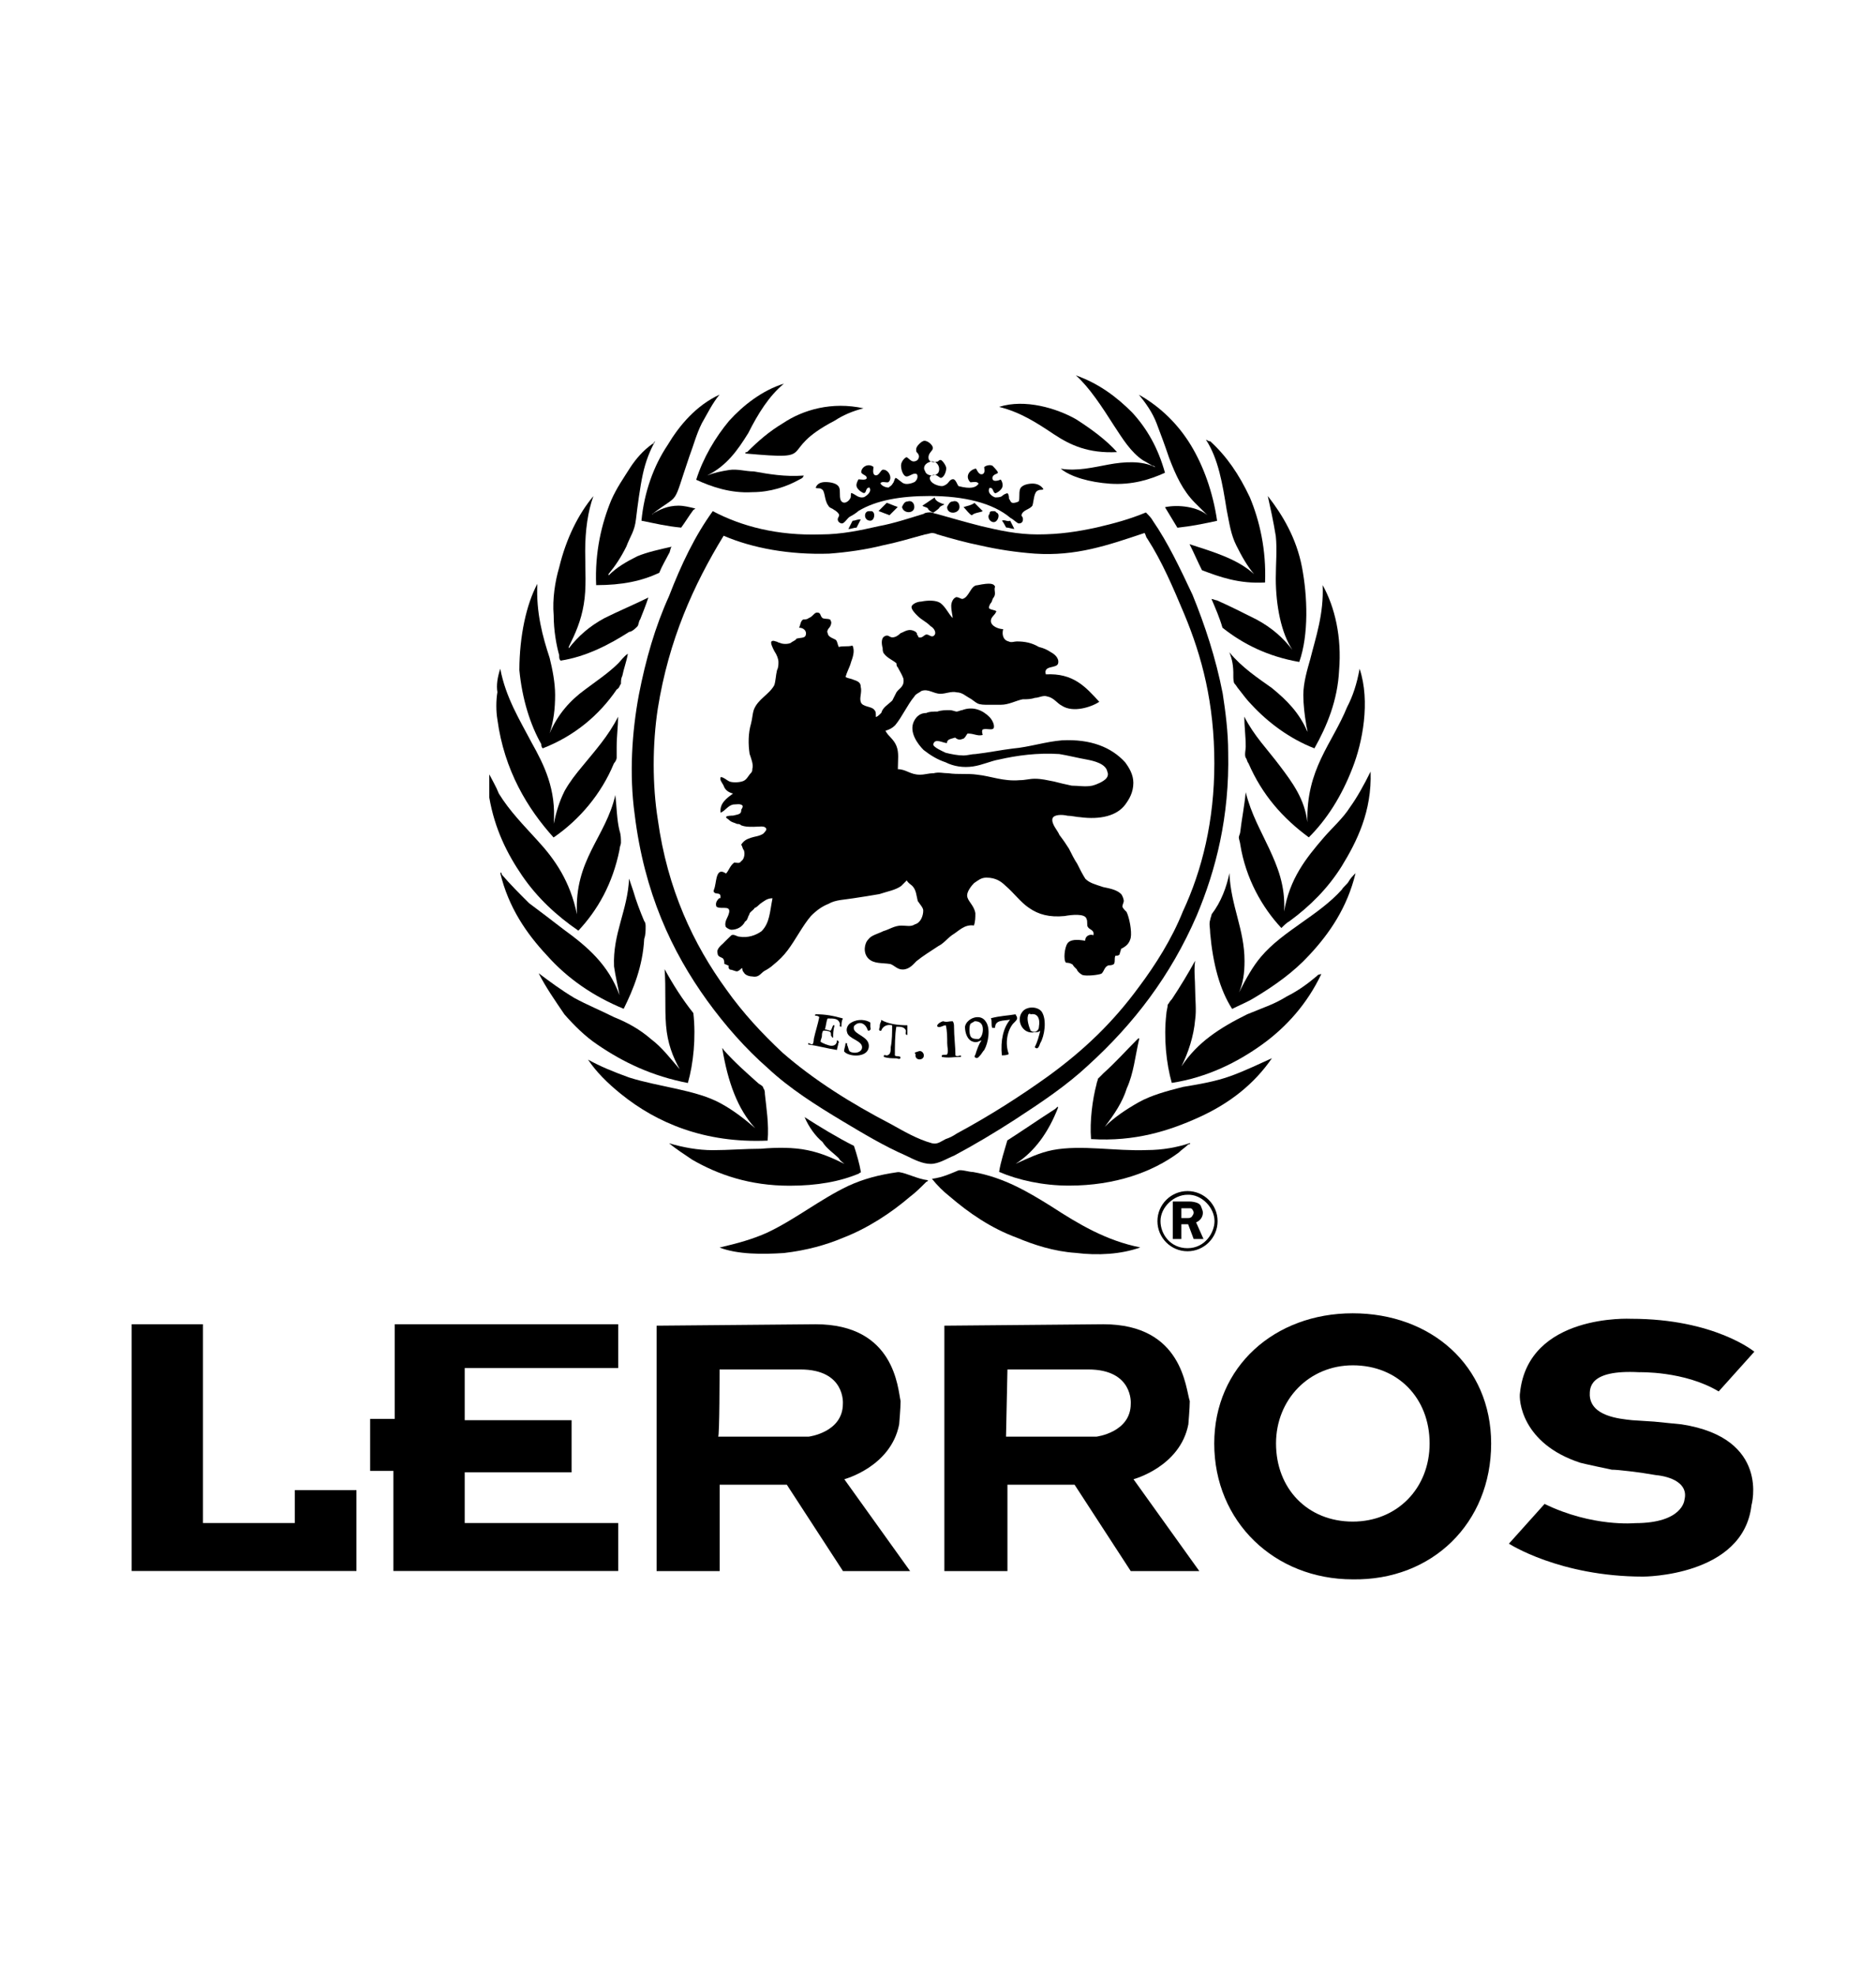 <?xml version="1.0" encoding="utf-8"?>
<!DOCTYPE svg PUBLIC "-//W3C//DTD SVG 1.1//EN" "http://www.w3.org/Graphics/SVG/1.1/DTD/svg11.dtd">
<svg version="1.1" id="Ebene_1" xmlns="http://www.w3.org/2000/svg" xmlns:xlink="http://www.w3.org/1999/xlink" x="0px" y="0px"
	 width="171px" height="180px" viewBox="0 0 171 180" enable-background="new 0 0 171 180" xml:space="preserve">
<g>
	<path d="M71.46,34.95L71.46,34.95c-1.37,1.13-2.37,2.75-3.25,4.5c-1,1.62-2,3-3.75,3.87c0.63-0.25,1.25-0.38,2-0.5
		c0.75-0.12,1.5,0.13,2.25,0.13c1.38,0.25,2.87,0.5,4.5,0.38c0.13,0,0,0,0,0.13c-0.13,0.13-0.13,0.13-0.38,0.25
		c-1.13,0.63-2.62,1.13-4.25,1.13c-2,0.12-3.75-0.5-5.12-1.13c0.63-2,1.75-3.87,3-5.37C67.72,36.95,69.46,35.57,71.46,34.95"/>
	<path d="M98.07,34.2L98.07,34.2c2.119,0.75,3.75,2,5.119,3.37c1.381,1.5,2.371,3.25,3,5.5c-1.379,0.63-3,1.13-5,1
		c-1.879-0.13-3.619-0.63-4.5-1.37c1.5,0.25,3-0.13,4.371-0.38c1.369-0.25,3-0.38,4.25,0.25c-0.131-0.13-0.131-0.13-0.25-0.13
		c-0.25-0.13-0.621-0.38-0.871-0.5c-1.129-0.75-1.879-2-2.619-3.12C100.45,37.07,99.32,35.32,98.07,34.2L98.07,34.2L98.07,34.2z"/>
	<path d="M59.47,46.82C59.47,46.94,59.6,46.82,59.47,46.82c0.63-0.38,1.38-0.75,2.37-0.75c0.5,0,1,0.13,1.5,0.25
		c0.13,0-0.13,0.13-0.13,0.13c-0.38,0.5-0.75,1.12-1.12,1.62c-1.37-0.13-2.37-0.38-3.62-0.63c0.25-2.62,1.12-5,2.37-6.87
		c1.12-1.87,2.62-3.62,4.75-4.62c-0.63,0.75-1.12,1.75-1.62,2.62c-0.5,1-0.75,2-1.13,3C61.22,46.32,62.09,44.82,59.47,46.82
		L59.47,46.82"/>
	<path d="M110.061,46.94c-0.381-0.38-0.75-0.75-1.131-1.12c-1.119-1.12-1.75-2.5-2.369-4.12c-0.381-1.13-0.75-2.12-1.131-3.12
		c-0.38-1-1-1.87-1.619-2.62c2,1.12,3.619,2.75,4.75,4.62c1.129,1.87,2,4.25,2.379,6.87c-1.129,0.25-2.379,0.5-3.619,0.63
		c-0.381-0.63-0.75-1.25-1.131-1.87C107.439,45.94,109.189,46.19,110.061,46.94"/>
	<path d="M78.71,37.2c-1,0.25-1.87,0.63-2.62,1.12c-5.5,2.87-1.13,3.62-8.12,3c-0.13-0.13,0.13-0.13,0.13-0.13c1-1,2-1.87,3.25-2.62
		C73.21,37.32,75.84,36.57,78.71,37.2"/>
	<path d="M101.82,41.19c-2.62,0.13-4.25-0.63-5.75-1.62c-1.5-1-3-2-5-2.5c2.369-0.75,5.25,0.13,7,1.12
		C99.45,39.07,100.82,40.07,101.82,41.19"/>
	<path d="M61.22,49.81c-0.13,0.13-0.13,0.5-0.25,0.63c-0.25,0.5-0.63,1.12-0.88,1.75c-1.62,0.75-3.37,1.12-5.75,1.12
		c-0.13-3,0.5-5.62,1.38-7.75c0.5-1.13,1.12-2,1.75-3c0.5-0.75,1.13-1.5,2-2.12c0.13,0,0.13-0.13,0.13-0.13l0.13-0.13
		c-0.5,0.88-0.88,1.87-1.13,3c-0.25,1.13-0.5,3-0.63,4.12c-0.13,1.12-0.5,1.5-0.88,2.5c-0.5,1-1,1.75-1.62,2.5c0,0,0,0,0,0.13
		c0.75-0.75,1.62-1.25,2.62-1.75C58.97,50.31,60.1,50.06,61.22,49.81"/>
	<path d="M114.311,52.31C114.311,52.44,114.311,52.31,114.311,52.31c-0.631-0.75-1.131-1.63-1.621-2.62c-0.5-1-0.629-2-0.879-3.25
		c-0.381-2.37-0.75-4.62-1.881-6.37c0.131,0,0.131,0.13,0.381,0.13c1.5,1.37,2.619,3,3.619,5.12c0.881,2.12,1.5,4.75,1.381,7.75
		c-2.381,0.13-4.121-0.5-5.75-1.12c-0.381-0.75-0.75-1.62-1.131-2.37C110.689,50.31,112.811,50.94,114.311,52.31"/>
	<path d="M84.33,42.94c0.13,0.5,1.12,0.5,1.25,0s-0.25-1-0.75-0.88C84.33,42.19,84.08,42.57,84.33,42.94 M89.2,44.07
		c-0.13-0.25-0.5-0.13-0.75-0.13c-0.5-0.5-0.13-1.12,0.5-1.25c0.13,0.13,0.25,0.63,0.63,0.5c0.25-0.13,0.13-0.5,0.13-0.63
		c0.12-0.13,0.5-0.25,0.75-0.13c0.13,0.13,0.5,0.5,0.5,0.63s-0.5,0.13-0.5,0.5s0.5,0.25,0.75,0.13c0.13,0.13,0.25,0.5,0.13,0.75
		c-0.119,0.25-0.5,0.5-0.63,0.5c-0.25-0.12-0.13-0.5-0.5-0.5c-0.25,0.38,0.13,0.75,0.5,0.88c0.13,0,0.5,0,0.63-0.13
		c0.131-0.13,0.381-0.25,0.5-0.25c0.131,0.13,0.131,0.38,0.131,0.5c0.129,0.13,0.129,0.38,0.379,0.38s0.5-0.13,0.5-0.13
		c0.131-0.25,0-0.75,0.131-1.13c0.129-0.38,0.75-0.5,1.129-0.5c0.383,0,0.75,0.13,1,0.5c-0.129,0.13-0.25,0-0.5,0.13
		c-0.379,0.13-0.379,1-0.5,1.37c-0.25,0.38-0.879,0.38-1,0.87c0,0.13,0.133,0.13,0.133,0.38s-0.133,0.38-0.383,0.38
		c-0.129,0-0.5-0.38-0.75-0.5c-1.617-1.37-4.25-2-7.37-2c-2.62,0-4.87,0.38-6.5,1.37c-0.13,0.13-0.5,0.38-0.75,0.5
		s-0.5,0.63-0.75,0.63c-0.13,0-0.38-0.13-0.38-0.38c0-0.13,0.13-0.25,0.13-0.38c0-0.13-0.25-0.38-0.5-0.5
		c-0.13-0.13-0.38-0.13-0.5-0.38c-0.38-0.5-0.25-1.37-0.63-1.5c-0.12-0.13-0.5,0-0.5-0.13c0.13-0.38,0.5-0.5,0.88-0.5
		c0.5,0,1.12,0.13,1.25,0.5c0.13,0.25,0,0.75,0.13,1.13c0.25,0.5,0.75,0.13,0.87-0.13c0.13-0.13,0-0.5,0.13-0.5
		c0.38,0.13,0.63,0.5,1.13,0.38c0.25-0.13,0.75-0.5,0.5-0.88c-0.38,0-0.25,0.5-0.5,0.5c-0.13,0-0.5-0.25-0.63-0.5
		c-0.13-0.25,0-0.5,0.13-0.75c0.13,0,0.75,0.13,0.75-0.13c0-0.26-0.38-0.25-0.5-0.5c0-0.5,0.63-0.87,1.12-0.5
		c0,0.13-0.13,0.63,0.13,0.75c0.38,0.13,0.5-0.5,0.75-0.5c0.5,0,0.88,0.75,0.5,1.12c-0.13,0.13-0.63-0.13-0.75,0.13
		c0.13,0.25,0.5,0.38,0.75,0.38c0.12-0.13,0.25-0.13,0.38-0.38c0.13-0.13,0.13-0.38,0.25-0.5c0.13,0,0.63,0.5,0.75,0.5
		c0.25,0.13,0.75,0,1-0.13c0.13-0.13,0.25-0.25,0.25-0.5s-0.13-0.25-0.25-0.25c-0.25,0-0.5,0.25-0.75,0.25s-0.5-0.5-0.5-1
		c0-0.38,0.38-0.75,0.5-0.75s0.38,0.38,0.63,0.38c0.5,0,0.63-0.5,0.38-0.75c-0.13-0.13-0.13-0.13-0.13-0.38s0.5-0.75,0.75-0.75
		c0.38,0,0.88,0.5,0.75,0.75c0,0.13-0.38,0.38-0.38,0.75c0,0.5,0.5,0.5,0.87,0.38c0.13-0.13,0.13-0.13,0.25-0.13s0.5,0.5,0.5,0.75
		c0,0.38-0.25,0.88-0.5,0.88c-0.13,0-0.38-0.38-0.75-0.25c-0.13,0-0.25,0.13-0.25,0.25c0,0.5,0.75,0.75,1.12,0.75
		c0.13,0,0.38-0.13,0.5-0.25s0.25-0.38,0.5-0.38s0.38,0.5,0.5,0.63C88.45,44.57,88.95,44.44,89.2,44.07"/>
	<path d="M86.08,45.94c-0.13,0.13-0.38,0.13-0.5,0.38c-0.13,0.13-0.5,0.38-0.5,0.38c-0.13,0-0.5-0.25-0.5-0.38
		c-0.13-0.13-0.38-0.13-0.5-0.25c0.38-0.25,0.75-0.5,1.12-0.75C85.21,45.57,85.58,45.82,86.08,45.94"/>
	<path d="M82.71,45.69c0.38-0.13,0.63,0.13,0.63,0.5c0,0.63-1,0.63-1.12,0C82.33,45.94,82.46,45.69,82.71,45.69"/>
	<path d="M86.83,45.69c0.38-0.13,0.63,0.13,0.63,0.5c0,0.63-1.13,0.75-1.13,0C86.45,45.94,86.58,45.69,86.83,45.69"/>
	<path d="M81.83,46.19c-0.25,0.25-0.5,0.5-0.75,0.75c-0.38-0.13-0.63-0.25-1-0.38c0.25-0.25,0.5-0.5,0.75-0.75
		C81.21,45.94,81.46,46.07,81.83,46.19"/>
	<path d="M89.58,46.57c-0.25,0.13-0.75,0.13-1,0.38c-0.25-0.13-0.5-0.5-0.75-0.75c0.38-0.13,0.63-0.13,1-0.38
		C89.08,46.07,89.33,46.32,89.58,46.57"/>
	<path d="M79.21,46.57c0.13,0,0.13,0,0.25,0c0.38,0.13,0.25,0.87-0.13,0.87C78.71,47.44,78.71,46.57,79.21,46.57"/>
	<path d="M90.58,46.57c0.13,0,0.13,0,0.25,0.13c0.38,0.13,0.13,0.87-0.25,0.87s-0.63-0.5-0.38-0.75
		C90.2,46.57,90.33,46.57,90.58,46.57"/>
	<path d="M94.32,50.44c-1.75-0.13-3.37-0.38-5-0.75c-1.25-0.25-2.62-0.63-3.87-1c-0.25-0.13-0.5-0.13-0.5-0.13
		c-0.13,0-0.5,0.13-0.63,0.13c-1.38,0.38-2.62,0.75-3.87,1c-1.5,0.38-3.25,0.63-4.87,0.75c-3.62,0.12-7-0.5-9.62-1.63
		c-2.75,4.5-5,9.49-6,15.74c-0.5,3.25-0.5,7,0,10.12c0.88,6.37,3.25,11.37,6.25,15.49c1.5,2.119,3.25,4,5.12,5.75
		c2.87,2.5,6.25,4.619,9.87,6.5c1.12,0.619,2.37,1.369,3.75,1.75c0.5,0.119,0.75-0.131,1.25-0.381c0.38-0.129,0.63-0.25,1-0.5
		c3-1.619,5.75-3.369,8.37-5.25c3.25-2.369,5.869-4.869,8.25-8.119c1.5-2,3-4.37,4-6.87c1.75-3.75,2.869-8.25,2.869-13.49
		c0-5.5-1.129-9.74-2.75-13.62c-1-2.37-2-4.75-3.369-6.87c-0.131-0.13-0.131-0.38-0.25-0.5C100.95,49.69,98.07,50.69,94.32,50.44
		 M64.97,46.57c2.62,1.38,5.87,2.25,9.87,2.12c1.87,0,3.62-0.38,5.25-0.75c1.38-0.25,2.87-0.75,4.12-1.13
		c0.13-0.13,0.5-0.13,0.63-0.13c0.13,0,0.38,0.13,0.5,0.13c1.37,0.38,2.62,0.75,4.12,1.13c1.62,0.38,3.25,0.75,5.12,0.75
		c2,0,3.62-0.25,5.37-0.63c1.63-0.38,3-0.75,4.5-1.37c0.25,0.25,0.5,0.5,0.63,0.75c1.38,2,2.5,4.37,3.62,6.75
		c1.12,2.75,2.12,5.75,2.75,8.99c0.25,1.62,0.5,3.5,0.5,5.37c0.13,5.87-1.13,10.74-2.87,14.87c-2.38,5.5-5.75,9.87-9.87,13.62
		c-2,1.87-4.25,3.37-6.75,5c-1.75,1.13-3.62,2.25-5.5,3.25c-0.63,0.25-1.38,0.75-2.12,0.75c-0.74,0-1.5-0.38-2.25-0.75
		c-2-0.87-3.87-2-5.75-3.12c-2.5-1.5-4.87-3-6.87-4.87c-2-1.75-3.87-3.87-5.5-6.12c-3.25-4.5-5.75-9.87-6.62-16.99
		c-0.5-3.62-0.25-7.5,0.38-10.87c0.63-3.25,1.5-6.25,2.75-9C62.09,51.44,63.34,48.82,64.97,46.57"/>
	<path d="M78.46,47.32c-0.13,0.25-0.25,0.5-0.38,0.75c-0.25,0-0.5,0.13-0.75,0.13c0.13-0.25,0.25-0.5,0.38-0.75
		C77.96,47.44,78.08,47.32,78.46,47.32"/>
	<path d="M91.33,47.44c0.25-0.13,0.5,0.13,0.75,0c0.13,0.25,0.25,0.5,0.38,0.75c-0.25,0-0.5-0.13-0.75-0.13
		C91.58,47.82,91.45,47.57,91.33,47.44"/>
	<path d="M90.7,53.44c-0.13,0.38,0.13,0.63-0.13,1c-0.131,0.13-0.131,0.38-0.25,0.5c-0.12,0.12-0.25,0.5-0.131,0.5
		c0.131,0.13,0.5,0.13,0.631,0.25c-0.131,0.38-0.5,0.5-0.5,0.88c0,0.5,0.75,0.75,1.119,0.75c-0.129,0.5,0,1,0.5,1.12
		c0.25,0.13,0.5,0,0.75,0c0.75,0,1.371,0.13,2,0.5c0.5,0.13,0.75,0.25,1.131,0.5c0.25,0.13,0.75,0.5,0.63,1s-1.38,0.13-1.12,1
		c2.5-0.13,3.62,1.13,4.87,2.5c-0.75,0.5-2.37,1-3.37,0.38c-0.5-0.25-0.75-0.75-1.38-0.87c-0.38-0.13-0.75,0.13-1.12,0.13
		c-0.38,0.13-0.75,0.13-1.12,0.13c-0.63,0.13-1.25,0.5-2,0.5c-0.25,0-0.75,0-1.12,0c-0.369,0-0.75,0-1-0.13s-0.5-0.38-0.75-0.5
		s-0.63-0.5-1.119-0.5c-0.5-0.13-1,0.13-1.5,0.13c-0.63,0-1.12-0.5-1.75-0.25c-0.13,0.13-0.5,0.25-0.63,0.5
		c-0.63,0.75-1.12,1.87-1.75,2.62c-0.25,0.25-0.5,0.38-0.88,0.5c0.25,0.5,0.75,0.75,1,1.38s0.13,1.25,0.13,2.12
		c0.75,0,1.12,0.5,2,0.5c0.5,0,0.75-0.13,1.25-0.13c0.5-0.13,0.88,0,1.37,0c0.88,0.13,1.75,0,2.62,0.13
		c1.25,0.13,2.37,0.63,3.87,0.5c0.5,0,0.88-0.13,1.369-0.13c0.631,0,1.119,0.13,1.75,0.25c0.5,0.13,1,0.25,1.619,0.38
		c0.631,0,1.25,0.13,1.871,0c0.5-0.13,1-0.38,1.25-0.63c0.129-0.13,0.25-0.38,0.129-0.63c-0.129-0.75-1.25-1-1.879-1.12
		c-0.75-0.13-1.75-0.38-2.5-0.5c-2-0.13-3.871,0.13-5.5,0.5c-0.75,0.13-1.5,0.5-2.371,0.63c-0.869,0.13-1.75,0-2.5-0.38
		c-0.75-0.25-1.371-0.63-2-1.12c-0.5-0.5-1.37-1.62-0.88-2.62c0.25-0.5,0.63-0.75,1.13-0.75c0.25-0.13,0.63-0.13,1-0.13
		c0.38-0.13,0.75-0.13,1.128-0.13c0.25,0,0.5,0.13,0.632,0.13c0.13,0,0.38-0.13,0.5-0.13c1-0.38,1.868,0,2.5,0.63
		c0.13,0.13,0.5,0.63,0.38,1c-0.13,0.25-0.63,0-1,0.13c-0.13,0.13,0,0.5,0,0.5c-0.5,0.13-0.75-0.13-1.38-0.13
		c-0.132,0.13-0.25,0.5-0.5,0.5c-0.25,0.13-0.5,0-0.632-0.13c-0.379,0.13-0.75,0.13-0.75,0.5c-0.378,0-1.118-0.5-1.25,0.13
		c0,0.25,0.88,0.63,1.121,0.75c0.5,0.13,1.129,0.25,1.629,0.25c0.382,0,0.75-0.13,1.119-0.13c1.131-0.13,2.371-0.38,3.371-0.5
		c1.5-0.13,3-0.63,4.5-0.75c2.619-0.13,4.5,0.63,5.75,2c0.369,0.5,0.75,1.12,0.75,1.87c0,0.88-0.381,1.5-0.75,2
		c-0.75,1-2.25,1.38-4.121,1.13c-0.25,0-0.75-0.13-1.129-0.13c-0.5-0.12-1.25-0.12-1.371,0.25c-0.129,0.5,0.5,1.13,0.631,1.5
		c0.382,0.5,0.632,0.87,0.869,1.25c0.25,0.5,0.5,1,0.75,1.37c0.25,0.5,0.5,1,0.75,1.38c0.381,0.38,0.871,0.5,1.621,0.75
		c0.629,0.13,1.25,0.25,1.629,0.63c0.131,0.13,0.25,0.5,0.25,0.63s-0.129,0.37-0.129,0.5s0.25,0.38,0.379,0.5
		c0.25,0.5,0.5,1.75,0.381,2.37c-0.131,0.5-0.381,0.75-0.881,1c0,0.12-0.129,0.37-0.129,0.5c-0.131,0.12-0.131,0.12-0.381,0.12
		c-0.13,0.25,0,0.5-0.13,0.75c-0.13,0.13-0.38,0.13-0.5,0.13c-0.38,0.13-0.38,0.5-0.63,0.75c-0.25,0.13-1.37,0.25-1.75,0.13
		c-0.25-0.13-0.5-0.38-0.5-0.5c-0.13-0.13-0.13-0.13-0.25-0.25s-0.13-0.25-0.25-0.25c-0.13-0.12-0.5-0.12-0.5-0.12
		c-0.25-0.25-0.13-1.37,0.13-1.75c0.261-0.38,0.88-0.38,1.62-0.25c0-0.5,0.5-0.62,0.75-0.5c0.12-0.5-0.38-0.5-0.5-0.75
		c-0.13-0.13,0-0.5-0.13-0.75c-0.13-0.5-1.37-0.37-2-0.25c-1.37,0.13-2.37-0.13-3.25-0.75c-0.75-0.5-1.38-1.37-2.12-2
		c-0.38-0.37-0.87-0.75-1.75-0.75c-0.5,0-0.75,0.25-1.13,0.5c-0.25,0.25-0.63,0.75-0.63,1.12c0,0.5,0.63,0.87,0.75,1.62
		c0,0.38,0,0.75-0.131,1.12c-0.879-0.12-1.369,0.5-2,0.88c-0.5,0.37-0.75,0.75-1.25,1c-0.75,0.5-1.37,0.87-2,1.38
		c-0.25,0.25-0.63,0.75-1.25,0.75c-0.5,0-0.75-0.38-1.12-0.5c-0.75-0.12-1.5,0-2-0.5s-0.38-1.38,0-1.75
		c0.25-0.37,0.88-0.5,1.37-0.75c0.5-0.13,1-0.5,1.63-0.5c0.5,0,0.87,0.13,1.25-0.12c0.5-0.13,0.75-0.75,0.75-1.25
		c0-0.25-0.25-0.5-0.5-0.87c-0.13-0.5-0.13-1-0.5-1.38c-0.13-0.13-0.38-0.25-0.5-0.5c-0.13,0.13-0.25,0.25-0.5,0.5
		c-0.5,0.38-1.25,0.5-2,0.75c-0.75,0.13-1.5,0.25-2.37,0.38c-0.75,0.13-1.63,0.13-2.25,0.5c-0.63,0.25-1.13,0.62-1.62,1.12
		c-0.75,0.87-1.37,2.12-2.12,3.12c-0.38,0.5-0.75,0.88-1.37,1.38c-0.13,0.13-0.5,0.38-0.75,0.5c-0.38,0.25-0.5,0.63-1.13,0.5
		c-0.25,0-0.63-0.12-0.75-0.37c-0.13-0.13-0.13-0.25-0.13-0.38c-0.13,0-0.13,0.13-0.38,0.25c-0.13,0.13-0.5-0.12-0.75-0.12
		c-0.13-0.13-0.13-0.13-0.13-0.38c-0.13,0-0.25-0.13-0.38-0.13c0-0.12,0-0.37-0.12-0.5c-0.13-0.13-0.5-0.13-0.5-0.5
		c-0.13-0.37,0.38-0.75,0.5-0.87c0.12-0.13,0.25-0.25,0.38-0.38c0.13-0.12,0.25-0.25,0.38-0.37c0.25-0.13,0.5,0.13,0.75,0.13
		c0.75,0.13,1.5-0.13,2-0.5c0.75-0.75,0.75-1.75,1-3c-0.5,0-0.75,0.25-1.12,0.5c-0.13,0.12-0.38,0.37-0.5,0.37
		c-0.13,0.25-0.5,0.38-0.5,0.63c-0.13,0.13-0.13,0.5-0.38,0.62c-0.25,0.5-0.75,0.75-1.25,0.75c-0.13,0-0.38-0.13-0.5-0.25
		c-0.13-0.25,0-0.63,0.13-0.87c0.13-0.25,0.25-0.63,0.13-0.75c-0.13-0.25-0.88,0-1.13-0.25c-0.13-0.37,0.13-0.62,0.25-0.75
		c0.13,0,0.13,0,0.13-0.13c0-0.5-0.5-0.13-0.63-0.5c0-0.12,0.13-0.38,0.13-0.5c0.13-0.5,0.13-1.75,1-1.12
		c0.25-0.25,0.38-0.75,0.75-1c0.25,0,0.5,0.12,0.63-0.13c0.25-0.13,0.38-0.63,0.25-1c-0.13-0.12-0.13-0.37-0.25-0.5
		c0.25-0.38,0.5-0.5,0.88-0.63s0.75-0.13,1.13-0.37c0.13-0.13,0.38-0.38,0.25-0.5c-0.13-0.25-0.63-0.13-1.13-0.13s-0.75,0-1.12-0.13
		c-0.13-0.13-0.25-0.13-0.38-0.13c-0.25-0.13-0.5-0.13-0.75-0.38c-0.13-0.13-0.25-0.13-0.25-0.25s0.5-0.13,0.63-0.13
		c0.5-0.12,0.75-0.12,0.75-0.5c0-0.13,0.13-0.13,0.13-0.38c-0.13-0.25-0.63-0.13-0.88-0.13c-0.5,0.13-0.63,0.5-1.13,0.75
		c-0.13-0.88,0.63-1.38,1.13-1.75c-0.5-0.13-0.75-0.38-0.87-0.75c-0.13-0.25-0.38-0.5-0.25-0.75c0.25,0,0.5,0.25,0.75,0.38
		c0.25,0.13,0.87,0.13,1.25,0c0.38-0.12,0.5-0.5,0.75-0.75c0.13-0.13,0.13-0.25,0.13-0.38c0.13-0.38-0.13-1-0.25-1.37
		c-0.13-0.88-0.13-1.87,0.13-2.75c0.13-0.5,0.13-0.88,0.25-1.25c0.38-1,1.38-1.37,1.87-2.25c0.13-0.38,0.13-0.87,0.25-1.37
		c0.13-0.25,0.13-0.5,0.13-0.75s-0.13-0.63-0.38-1c-0.13-0.25-0.38-0.75-0.25-0.87c0.13-0.12,0.38,0,0.38,0
		c0.13,0,0.25,0.13,0.38,0.13c0.25,0.13,0.75,0.13,1,0c0.13-0.13,0.5-0.25,0.5-0.38c0.5-0.13,0.88,0,0.88-0.5
		c0-0.25-0.25-0.5-0.63-0.5c0.13-0.25,0.13-0.63,0.38-0.75c0.13,0,0.38,0,0.5-0.13c0.38-0.13,0.5-0.5,0.75-0.5
		c0.38,0,0.25,0.25,0.5,0.5c0.25,0.13,0.75,0,0.75,0.25c0.13,0.13,0,0.5-0.13,0.63s-0.25,0.38-0.13,0.5c0,0.38,0.63,0.5,0.75,0.63
		c0.12,0.13,0.13,0.38,0.25,0.63c0.38-0.13,0.75,0,1.25-0.13c0.25,0.5,0,1.13-0.13,1.5c-0.13,0.5-0.38,0.87-0.5,1.37
		c0.25,0.13,0.5,0.13,0.75,0.25c0.38,0.13,0.63,0.25,0.63,0.63c0.13,0.5-0.13,1,0,1.37c0.13,0.5,1,0.38,1.25,0.75
		c0.13,0.13,0.13,0.25,0.13,0.63c0.13,0,0.38-0.25,0.5-0.38c0.13-0.5,0.63-0.75,1-1.12c0.13-0.25,0.25-0.5,0.38-0.75
		c0.25-0.38,0.75-0.5,0.63-1.25c-0.13-0.38-0.38-0.75-0.5-1c-0.13-0.13-0.13-0.25-0.13-0.38c-0.25-0.25-0.87-0.5-1.13-0.88
		c-0.13-0.13-0.13-0.38-0.13-0.5c-0.13-0.5-0.13-1,0.25-1.12c0.25-0.13,0.38,0.13,0.63,0.13s0.5-0.13,0.75-0.38
		c0.38-0.13,0.75-0.5,1.37-0.13c0.13,0.13,0.13,0.13,0.13,0.25c0.13,0.13,0.13,0.25,0.13,0.25c0.38,0.13,0.5-0.25,0.75-0.25
		s0.5,0.38,0.75,0c0.13-0.25-0.13-0.63-0.38-0.75c-0.5-0.5-0.75-0.5-1.25-1c-0.13-0.13-0.5-0.5-0.5-0.75s0.5-0.5,0.88-0.5
		c0.63-0.13,1.37-0.13,1.75,0.13c0.5,0.38,0.75,1,1.12,1.37c0-0.25-0.13-0.63-0.13-1.12c0-0.25,0.13-0.63,0.38-0.75
		c0.13-0.13,0.5,0.13,0.631,0.13c0.63-0.13,0.75-1.25,1.369-1.25C90.33,53.06,90.58,53.19,90.7,53.44"/>
	<path d="M45.6,60.93L45.6,60.93c0.5,2.62,1.75,4.62,2.87,6.75c1.12,2,2.25,4.25,2,7.37c0.25-1.13,0.5-2,1-3
		c0.5-0.88,1-1.5,1.62-2.25c1.12-1.37,2.37-2.75,3.25-4.5c0,0.87-0.13,1.75-0.13,2.75c0,0.38,0,0.75,0,1c0,0.13-0.13,0.38-0.25,0.5
		c-1.13,2.75-3.12,5.12-5.5,6.75c-2.37-2.62-4.5-6.12-5.12-10.74c-0.13-0.75-0.13-1.75,0-2.5C45.23,62.43,45.35,61.68,45.6,60.93"/>
	<path d="M123.93,60.93L123.93,60.93c1,3,0.25,6.75-0.63,8.99c-1,2.62-2.37,4.75-4,6.37c-2.38-1.75-4.25-3.87-5.5-6.75
		c-0.13-0.13-0.13-0.38-0.25-0.5c-0.13-0.25,0-0.75,0-1c0-1-0.13-1.87-0.13-2.75c0.88,1.75,2.13,3,3.25,4.5
		c1.13,1.5,2.25,3,2.5,5.12c-0.12-4.87,2.25-7.12,3.62-10.49C123.311,63.43,123.68,62.31,123.93,60.93"/>
	<path d="M124.93,70.3L124.93,70.3c0.131,3.62-1.25,6.37-2.63,8.62c-1.25,2-2.87,3.62-4.75,5c-0.25,0.13-0.5,0.38-0.75,0.63
		c-1.75-1.87-3.25-4.5-3.75-7.62c0-0.13-0.13-0.5-0.13-0.63c0-0.13,0.13-0.37,0.13-0.5c0.13-1.13,0.38-2.37,0.5-3.62
		c0.5,2,1.38,3.5,2.13,5.12c0.75,1.62,1.5,3.37,1.37,5.75c0.5-3,2-4.87,3.62-6.75c0.75-0.87,1.75-1.75,2.38-2.75
		C123.68,72.68,124.311,71.55,124.93,70.3"/>
	<path d="M44.6,70.55c0.25,0.5,0.63,1.13,0.87,1.75c1,1.62,2.25,2.87,3.5,4.25c1.62,1.75,3,3.75,3.62,6.75c-0.25-5,2.62-7,3.5-10.87
		c0.13,1.13,0.13,2.25,0.38,3.25c0.13,0.38,0.13,0.75,0.13,1.12c0,0.13-0.13,0.38-0.13,0.62c-0.63,3.12-2,5.5-3.75,7.37
		c-2-1.37-3.75-3-5.12-5s-2.5-4.25-3-7.12V70.55L44.6,70.55z"/>
	<path d="M56.47,90.67c-0.13-0.75-0.38-1.75-0.5-2.62c-0.13-3,1.25-5.12,1.37-8c0.13,0.38,0.25,0.75,0.38,1.12
		c0.25,0.88,0.63,1.87,1,2.75c0.13,0.13,0.13,0.38,0.13,0.5c0,0.38,0,0.75-0.13,1.12c-0.13,2.5-1,4.62-1.87,6.37
		c-2.75-1.131-5.12-2.75-7-4.87c-1.87-2-3.5-4.37-4.25-7.5c0.13-0.13,0.13,0.13,0.13,0.13c0.75,0.87,1.62,1.75,2.5,2.62
		c1,0.75,2,1.5,3.12,2.37C53.6,86.29,55.47,87.92,56.47,90.67C56.47,90.54,56.47,90.67,56.47,90.67L56.47,90.67L56.47,90.67z"/>
	<path d="M93.7,92.54c-0.13,0.37,0.13,1.12,0.25,1.37c0.38,0.25,0.75,0,0.75-0.37c0.13-0.75-0.13-1.25-0.75-1.13
		C93.83,92.29,93.7,92.41,93.7,92.54 M94.32,95.41c0.25-0.5,0.38-1,0.5-1.5c-0.131,0.13-0.25,0.13-0.5,0.13
		c-1.12,0.25-1.75-1.12-1.12-1.87c0.38-0.5,1.37-0.5,1.75,0c0.5,0.75,0.25,2.25-0.13,2.87C94.7,95.41,94.57,95.66,94.32,95.41"/>
	<path d="M76.83,92.79c-0.13,0.25-0.13,0.5-0.13,0.75c-0.25,0-0.13-0.13-0.13-0.25c-0.13-0.5-0.5-0.5-1.13-0.5
		c-0.13,0.25-0.13,0.63-0.25,1c0.13,0,0.5,0.12,0.5,0.12c0.13-0.12,0.13-0.25,0.25-0.5c0.13,0,0.13,0,0.13,0
		c-0.13,0.5-0.13,0.75-0.13,1.13c0,0-0.13,0-0.13-0.13c-0.13,0,0-0.25-0.13-0.381c-0.13-0.129-0.5-0.129-0.63-0.129
		c-0.13,0.129-0.13,0.379-0.13,0.5c0,0.119-0.13,0.379-0.13,0.5c0.13,0.129,0.75,0.379,1,0.379c0.38,0,0.5-0.25,0.5-0.5
		c0,0,0.13,0,0.13,0.121c0.13,0,0,0.129,0,0.129c0,0.121-0.13,0.5-0.13,0.631c-0.88-0.131-1.75-0.381-2.62-0.5c0-0.12,0-0.12,0-0.12
		c0.13,0,0.25,0.12,0.38,0.12c0.13-0.12,0.13-0.5,0.13-0.5c0.13-0.62,0.38-1.37,0.5-2c-0.13-0.12-0.25-0.12-0.38-0.12
		c0-0.13,0-0.13,0.13-0.13C75.21,92.41,75.96,92.54,76.83,92.79"/>
	<path d="M92.58,92.41c0,0.13,0.13,0.13,0.13,0.369c0,0.131-0.13,0.25-0.38,0.5c-0.5,0.621-0.75,1.75-0.38,2.75
		c-0.13,0.121-0.5,0.121-0.63,0.121c-0.131-1.371,0.13-2.5,0.75-3.25c-0.631,0.119-1.37,0-1.37,0.75h-0.25
		c-0.13-0.25,0-0.631-0.13-0.881C91.2,92.54,91.83,92.54,92.58,92.41"/>
	<path d="M88.45,93.29c-0.13,0.25-0.13,1.12,0.13,1.25c0.13,0.12,0.38,0.12,0.63,0.12c0.25-0.12,0.38-0.5,0.38-0.87
		c0-0.5-0.25-0.75-0.75-0.75C88.7,93.16,88.58,93.16,88.45,93.29 M88.83,96.29c0-0.13,0.13-0.25,0.13-0.38
		c0.13-0.37,0.25-0.75,0.5-1.12c-0.13,0-0.38,0.25-0.75,0.12c-0.5-0.12-0.75-0.75-0.75-1.37c0.13-0.75,1.37-1.25,1.87-0.5
		c0.5,0.63,0.25,2-0.12,2.63c-0.13,0.12-0.25,0.37-0.38,0.5C89.2,96.29,89.08,96.54,88.83,96.29"/>
	<path d="M79.33,93.16c0,0.13,0,0.25,0,0.38c0,0.12,0.13,0.25-0.13,0.37c-0.13,0-0.13-0.12-0.13-0.12c-0.13-0.38-0.5-0.75-1-0.5
		c-0.13,0.12-0.25,0.12-0.25,0.37c0,0.63,1.5,0.75,1.37,1.75s-1.87,0.88-2.25,0.38c0-0.25,0.13-0.5,0.13-0.75
		c0.25,0,0.13,0.12,0.13,0.12c0.13,0.25,0.13,0.5,0.25,0.63c0.38,0.25,1.13,0.12,1.13-0.38c0-0.62-1.25-0.75-1.37-1.37
		c-0.13-0.38,0.13-0.75,0.38-0.87C78.21,92.79,78.96,92.91,79.33,93.16"/>
	<path d="M86.83,93.04c0.13,0.13,0.13,0.38,0.13,0.5c0,0.87,0.13,1.87,0.13,2.62c0.131,0.13,0.381,0,0.5,0v0.13
		c-0.63,0-1.13,0.13-1.75,0v-0.13c0.13-0.12,0.5,0,0.5-0.12c0.131-0.25,0-0.63,0-1c0-0.5,0-1.13-0.13-1.63
		c-0.25,0-0.5,0.25-0.75,0.13c-0.13-0.13,0.13-0.38,0.5-0.5C86.33,93.16,86.45,93.04,86.83,93.04"/>
	<path d="M82.71,93.41c0,0.25,0,0.63,0,0.88c-0.25,0-0.13-0.25-0.13-0.38c-0.13-0.37-0.5-0.37-0.88-0.37
		c-0.13,0.75-0.13,1.75-0.13,2.62c0.13,0.13,0.25,0,0.5,0.13v0.13c-0.13,0.12-0.25,0-0.38,0c-0.38,0-0.75,0-1.13-0.13v-0.13
		c0.13-0.12,0.25,0.13,0.5-0.12c0.13-0.13,0.13-0.37,0.13-0.63c0.13-0.62,0.13-1.37,0.13-2c-0.5-0.12-0.88,0.13-1,0.5
		c-0.13,0-0.13,0-0.13,0c-0.13-0.12,0-0.25,0-0.37c0-0.13,0-0.25,0.13-0.5v-0.12C80.96,93.29,81.83,93.41,82.71,93.41"/>
	<path d="M100.7,102.66c0.88-0.881,2-1.62,3.12-2.25c1.119-0.62,2.5-1,4-1.381c1.5-0.25,3-0.5,4.369-1
		c1.381-0.5,2.621-1.119,3.75-1.619c-1.629,2.369-3.869,4.119-6.619,5.369s-5.87,2.25-9.87,2c-0.13-1.629,0.13-3.619,0.5-5
		c0-0.129,0.13-0.379,0.13-0.5c0.13-0.119,0.25-0.25,0.5-0.5c1.12-1,2-2,3-3l0.13-0.129c0,0,0.13-0.121,0.13,0
		c-0.38,1.629-0.5,3.119-1.13,4.5C102.32,100.41,101.57,101.529,100.7,102.66C100.82,102.66,100.7,102.66,100.7,102.66"/>
	<path d="M83.71,95.79c0.25-0.12,0.5,0.12,0.5,0.37c0,0.5-0.88,0.5-0.75-0.12C83.33,95.91,83.33,95.91,83.71,95.79"/>
	<path d="M84.58,107.529c0,0.131-0.13,0.131-0.13,0.131c-0.5,0.5-1,1-1.5,1.369c-1.75,1.5-3.87,2.881-6.12,3.75
		c-1.5,0.631-3.25,1.131-5.37,1.381c-2,0.13-4.25,0.13-5.87-0.5c1.63-0.381,3-0.75,4.37-1.37c2.62-1.25,4.75-3,7.37-4.25
		c1.38-0.63,2.75-1,4.5-1.25h0.13C82.71,106.9,83.58,107.4,84.58,107.529"/>
	<path d="M103.939,113.65c-1.75,0.629-3.869,0.75-5.869,0.5c-2-0.131-3.87-0.75-5.37-1.381c-2.37-0.869-4.37-2.25-6.12-3.75
		c-0.63-0.5-1.13-1-1.63-1.619c1-0.131,1.75-0.5,2.37-0.75c0.25-0.131,1,0.129,1.369,0.129c2.871,0.5,5.121,1.881,7.121,3.121
		C98.32,111.529,100.82,113.029,103.939,113.65"/>
	<path d="M115.561,45.19L115.561,45.19c1.369,1.75,2.619,3.87,3.119,6.5c0.5,2.62,0.631,6.12-0.25,8.62
		c-2.869-0.5-5.119-1.63-7-3.12c-0.25-0.88-0.63-1.75-1-2.62c0.131,0,0.381,0.13,0.5,0.13c1.131,0.5,2.37,1.12,3.62,1.75
		c1.38,0.75,2.37,1.62,3.25,2.75c-0.5-0.75-0.88-1.75-1.13-2.87s-0.38-2.37-0.38-3.62c0-1.37,0.13-2.62,0-3.87
		C116.061,47.44,115.811,46.32,115.561,45.19"/>
	<path d="M112.061,59.43L112.061,59.43c1.129,1.38,2.629,2.37,3.869,3.25c1.37,1.12,2.5,2.25,3.25,4c0-0.25-0.13-0.5-0.13-0.75
		c-0.13-0.75-0.25-1.75-0.25-2.62c0-1.12,0.38-2.37,0.63-3.25c0.5-2,1.25-4.12,1.131-6.75c1.119,2,1.75,4.75,1.5,7.75
		c-0.131,2.75-1.121,5.12-2.25,7.12c-2.25-0.87-4.25-2.37-5.75-4c-0.381-0.38-0.75-0.88-1.131-1.37c-0.13-0.13-0.25-0.38-0.38-0.5
		s-0.13-0.5-0.13-0.75C112.439,60.68,112.311,60.06,112.061,59.43"/>
	<path d="M49.1,88.67C49.1,88.54,49.1,88.54,49.1,88.67c1,0.75,2,1.5,3.25,2.25c1.13,0.62,2.37,1.12,3.62,1.75
		c1.25,0.5,2.37,1.13,3.37,2c1,0.75,1.75,1.75,2.62,2.75c-0.63-1.12-1.12-2.37-1.25-4c-0.13-1.62,0-3.37-0.13-5.12
		c0.75,1.37,1.62,2.75,2.62,4c0.25,2.25,0,4.62-0.5,6.37c-3.25-0.63-5.87-1.87-8.25-3.5c-1.12-0.75-2.12-1.75-3-2.75
		C50.6,91.17,49.73,89.92,49.1,88.67"/>
	<path d="M53.6,96.54L53.6,96.54c1.13,0.63,2.37,1.13,3.75,1.63c2.75,0.87,6.12,1.12,8.37,2.37c1.13,0.62,2.12,1.38,3.12,2.25
		c-1.62-1.75-2.5-4.25-3-7.25c0-0.13,0.13,0.13,0.13,0.13c1,1.12,2,2,3.12,3c0.12,0.13,0.5,0.25,0.5,0.5
		c0.13,0.13,0.13,0.38,0.13,0.5c0.13,1.25,0.38,2.75,0.25,4.25c-5.75,0.25-10.12-1.62-13.37-4.25
		C55.35,98.66,54.35,97.66,53.6,96.54"/>
	<path d="M73.34,101.779L73.34,101.779c1.38,0.881,3,1.871,4.5,2.621c0.25,0.75,0.5,1.619,0.63,2.369c0,0.131-0.13,0-0.13,0.131
		c-1.75,0.75-3.87,1.129-6.37,1.129c-3.62,0-6.5-1-8.87-2.369c-0.75-0.5-1.5-1-2.12-1.5c1.25,0.369,2.62,0.63,4,0.63
		s3-0.13,4.37-0.13c1.5-0.131,3-0.131,4.25,0.13c1.25,0.25,2.37,0.75,3.37,1.25c-0.13-0.13-0.38-0.25-0.5-0.5
		c-0.5-0.5-1.12-0.88-1.5-1.5C74.34,103.529,73.71,102.66,73.34,101.779"/>
	<path d="M59.1,54.44c-0.25,0.75-0.5,1.37-0.75,2c-0.13,0.13-0.13,0.5-0.25,0.63c-0.12,0.13-0.5,0.5-0.75,0.5
		c-1.75,1.12-3.87,2.25-6.25,2.62c-0.13-0.13-0.13-0.25-0.13-0.5c-0.25-0.88-0.5-2.25-0.5-3.62c-0.13-1.5,0.13-3.12,0.5-4.37
		c0.63-2.62,1.75-4.87,3.12-6.5c-0.5,1.37-0.75,3.12-0.75,5c0,1.75,0.13,3.37-0.13,4.87c-0.25,1.5-0.75,2.62-1.37,3.87l0,0
		c0,0,0,0,0,0.13c0.88-1.12,1.87-2,3.25-2.75C56.35,55.69,57.85,55.06,59.1,54.44"/>
	<path d="M48.98,53.19L48.98,53.19c-0.13,2.62,0.5,4.87,1.12,6.75c0.25,1,0.5,2.25,0.5,3.37c0,1.25-0.13,2.37-0.5,3.5
		c0.75-1.75,1.87-3,3.25-4c1-0.75,2.12-1.5,3-2.37c0.25-0.25,0.5-0.63,0.88-0.88c-0.13,0.75-0.38,1.37-0.5,2
		c-0.13,0.25-0.13,0.5-0.13,0.75c-0.13,0.12-0.13,0.38-0.38,0.5c-1.62,2.37-3.87,4.25-6.75,5.37c-0.13-0.13-0.13-0.25-0.13-0.38
		c-1-1.75-1.75-4.12-2-6.75C47.35,57.94,47.98,55.06,48.98,53.19"/>
	<path d="M112.061,79.55L112.061,79.55c0.129,3,1.379,5.12,1.379,8c0,1.12-0.129,2-0.5,2.87c0.631-1.25,1.25-2.37,2-3.25
		c2-2.37,5.25-3.75,7.371-6.12c0.129-0.25,0.5-0.5,0.629-0.75c0.131-0.25,0.371-0.5,0.621-0.75c-0.75,3.12-2.371,5.5-4.25,7.5
		c-1.381,1.5-3.121,2.75-5,3.87c-0.621,0.38-1.25,0.62-2,1c-1.131-1.75-1.75-4.12-2-6.87c0-0.5-0.131-0.87,0-1.25
		c0-0.13,0.129-0.37,0.129-0.5C111.311,82.17,111.811,80.8,112.061,79.55"/>
	<path d="M107.689,97.16C107.57,97.16,107.689,97.16,107.689,97.16c0.75-1.12,1.621-2,2.621-2.75s2.119-1.381,3.369-2
		c0.618-0.25,1.25-0.5,1.868-0.75c0.62-0.25,1.132-0.5,1.75-0.881c1-0.5,1.882-1.129,2.75-1.869c0.12-0.12,0.12-0.12,0.25-0.12
		c0,0,0.12-0.13,0.12,0c-1.25,2.62-3.12,4.75-5.37,6.37c-2.25,1.619-5,3-8.237,3.5c-0.5-1.75-0.75-4.12-0.5-6.25
		c0-0.25,0.129-0.631,0.129-0.881c0.131-0.119,0.131-0.25,0.381-0.5c0.75-1.129,1.5-2.369,2.119-3.5c-0.129,0.871,0,1.75,0,2.621
		c0,0.87,0.131,1.87,0,2.75C108.811,94.41,108.311,95.91,107.689,97.16L107.689,97.16L107.689,97.16z"/>
	<path d="M92.58,106.029C92.45,106.15,92.45,106.15,92.58,106.029c1.13-0.5,2.12-1,3.37-1.25c2.62-0.5,5.75,0.121,8.62,0
		c1.38,0,2.75-0.25,3.869-0.629c0.131,0,0,0.119-0.129,0.119c-0.25,0.25-0.631,0.5-0.881,0.75c-2.369,1.75-5.75,3-9.99,3
		c-2.369,0-4.619-0.5-6.369-1.25c0.13-0.879,0.5-2,0.75-2.869c1.38-0.881,3-2,4.369-2.871l0.131-0.129c0,0,0.13-0.121,0.13,0
		C95.57,103.16,94.32,104.91,92.58,106.029"/>
</g>
<polygon points="12,120.65 12,143.13 32.49,143.13 32.49,135.76 26.87,135.76 26.87,138.76 18.5,138.76 18.5,120.65 "/>
<path d="M74.34,120.65l-14.49,0.129v22.361h5.75v-7.871h6.12l5.12,7.871h6.12l-6-8.371c0,0,4.25-1.129,5-5c0,0,0.13-1.5,0.13-2.119
	C81.83,126.52,81.58,120.65,74.34,120.65 M65.59,124.77h7.37c4.12,0,3.87,3.121,3.87,3.121c0,2.619-3.12,3-3.12,3h-8.25
	C65.59,130.891,65.59,124.77,65.59,124.77z"/>
<path d="M135.92,131.52c0-7.119-5.5-11.869-12.62-11.869s-12.62,4.869-12.62,11.869c0,7.121,5.5,12.371,12.62,12.371
	C130.55,144.01,135.92,138.76,135.92,131.52 M123.311,124.391c4.119,0,7,3,7,7.119c0,4.12-3,7.12-7,7.12c-4.121,0-7-3-7-7.12
	C116.311,127.52,119.311,124.391,123.311,124.391"/>
<path d="M150.92,134.391c1.37,0.129,3,0.75,2.62,2.25c0,0-0.13,2.129-4.5,2.129c0,0-3.87,0.381-8.25-1.75l-3.25,3.621
	c0,0,4.62,3,12.239,3c0,0,9.121,0,9.871-6.5c0,0,1.75-6.121-6.371-7.371l-2.5-0.25l-2-0.129c-1.25-0.131-3.75-0.381-3.869-2.25
	c0-0.631-0.131-2.371,4.5-2.121c0,0,4.119-0.129,7.25,1.75l3.25-3.619c0,0-3.62-3-11.24-3c0,0-9.37-0.5-10.12,6.75
	c-0.12,0.619,0.13,4.619,5.5,6.369c0.5,0.131,2.25,0.5,2.87,0.631C147.42,133.891,149.54,134.141,150.92,134.391"/>
<path d="M100.57,120.65l-14.49,0.129v22.361h5.75v-7.871h6.12l5.12,7.871h6.25l-6-8.371c0,0,4.25-1.129,5-5c0,0,0.13-1.5,0.13-2.119
	C108.061,126.52,107.82,120.65,100.57,120.65 M91.83,124.77h7.37c4.12,0,3.87,3.121,3.87,3.121c0,2.619-3.131,3-3.131,3H91.7
	L91.83,124.77L91.83,124.77z"/>
<polygon points="56.35,120.65 35.98,120.65 35.98,129.27 33.74,129.27 33.74,134.01 35.86,134.01 35.86,143.13 56.35,143.13 
	56.35,138.76 42.36,138.76 42.36,134.141 52.1,134.141 52.1,129.391 42.36,129.391 42.36,124.641 56.35,124.641 "/>
<path id="_113822360_0" d="M107.684,110.082v0.896h0.503c0.168,0,0.279,0,0.337-0.056c0.056,0,0.111-0.056,0.167-0.168
	c0.056-0.057,0.112-0.168,0.112-0.28c0-0.111-0.057-0.167-0.112-0.279c-0.056-0.057-0.111-0.112-0.167-0.112
	c-0.058,0-0.169,0-0.393,0H107.684L107.684,110.082z M107.684,111.537v1.344h-0.784v-3.414h1.512c0.279,0,0.503,0.056,0.672,0.111
	c0.168,0.057,0.335,0.168,0.391,0.336c0.057,0.168,0.169,0.393,0.169,0.56c0,0.393-0.225,0.728-0.617,0.896l0.673,1.512h-0.896
	l-0.504-1.344H107.684z"/>
<path id="_97657648" d="M110.985,111.257c0-1.511-1.231-2.742-2.742-2.742s-2.742,1.231-2.742,2.742
	c0,1.512,1.231,2.743,2.742,2.743S110.985,112.769,110.985,111.257z M110.705,111.257c0,1.009-0.839,2.463-2.462,2.463
	c-1.567,0-2.462-1.287-2.462-2.463c0-1.287,1.231-2.406,2.462-2.406C109.53,108.795,110.705,110.026,110.705,111.257z"/>
</svg>
